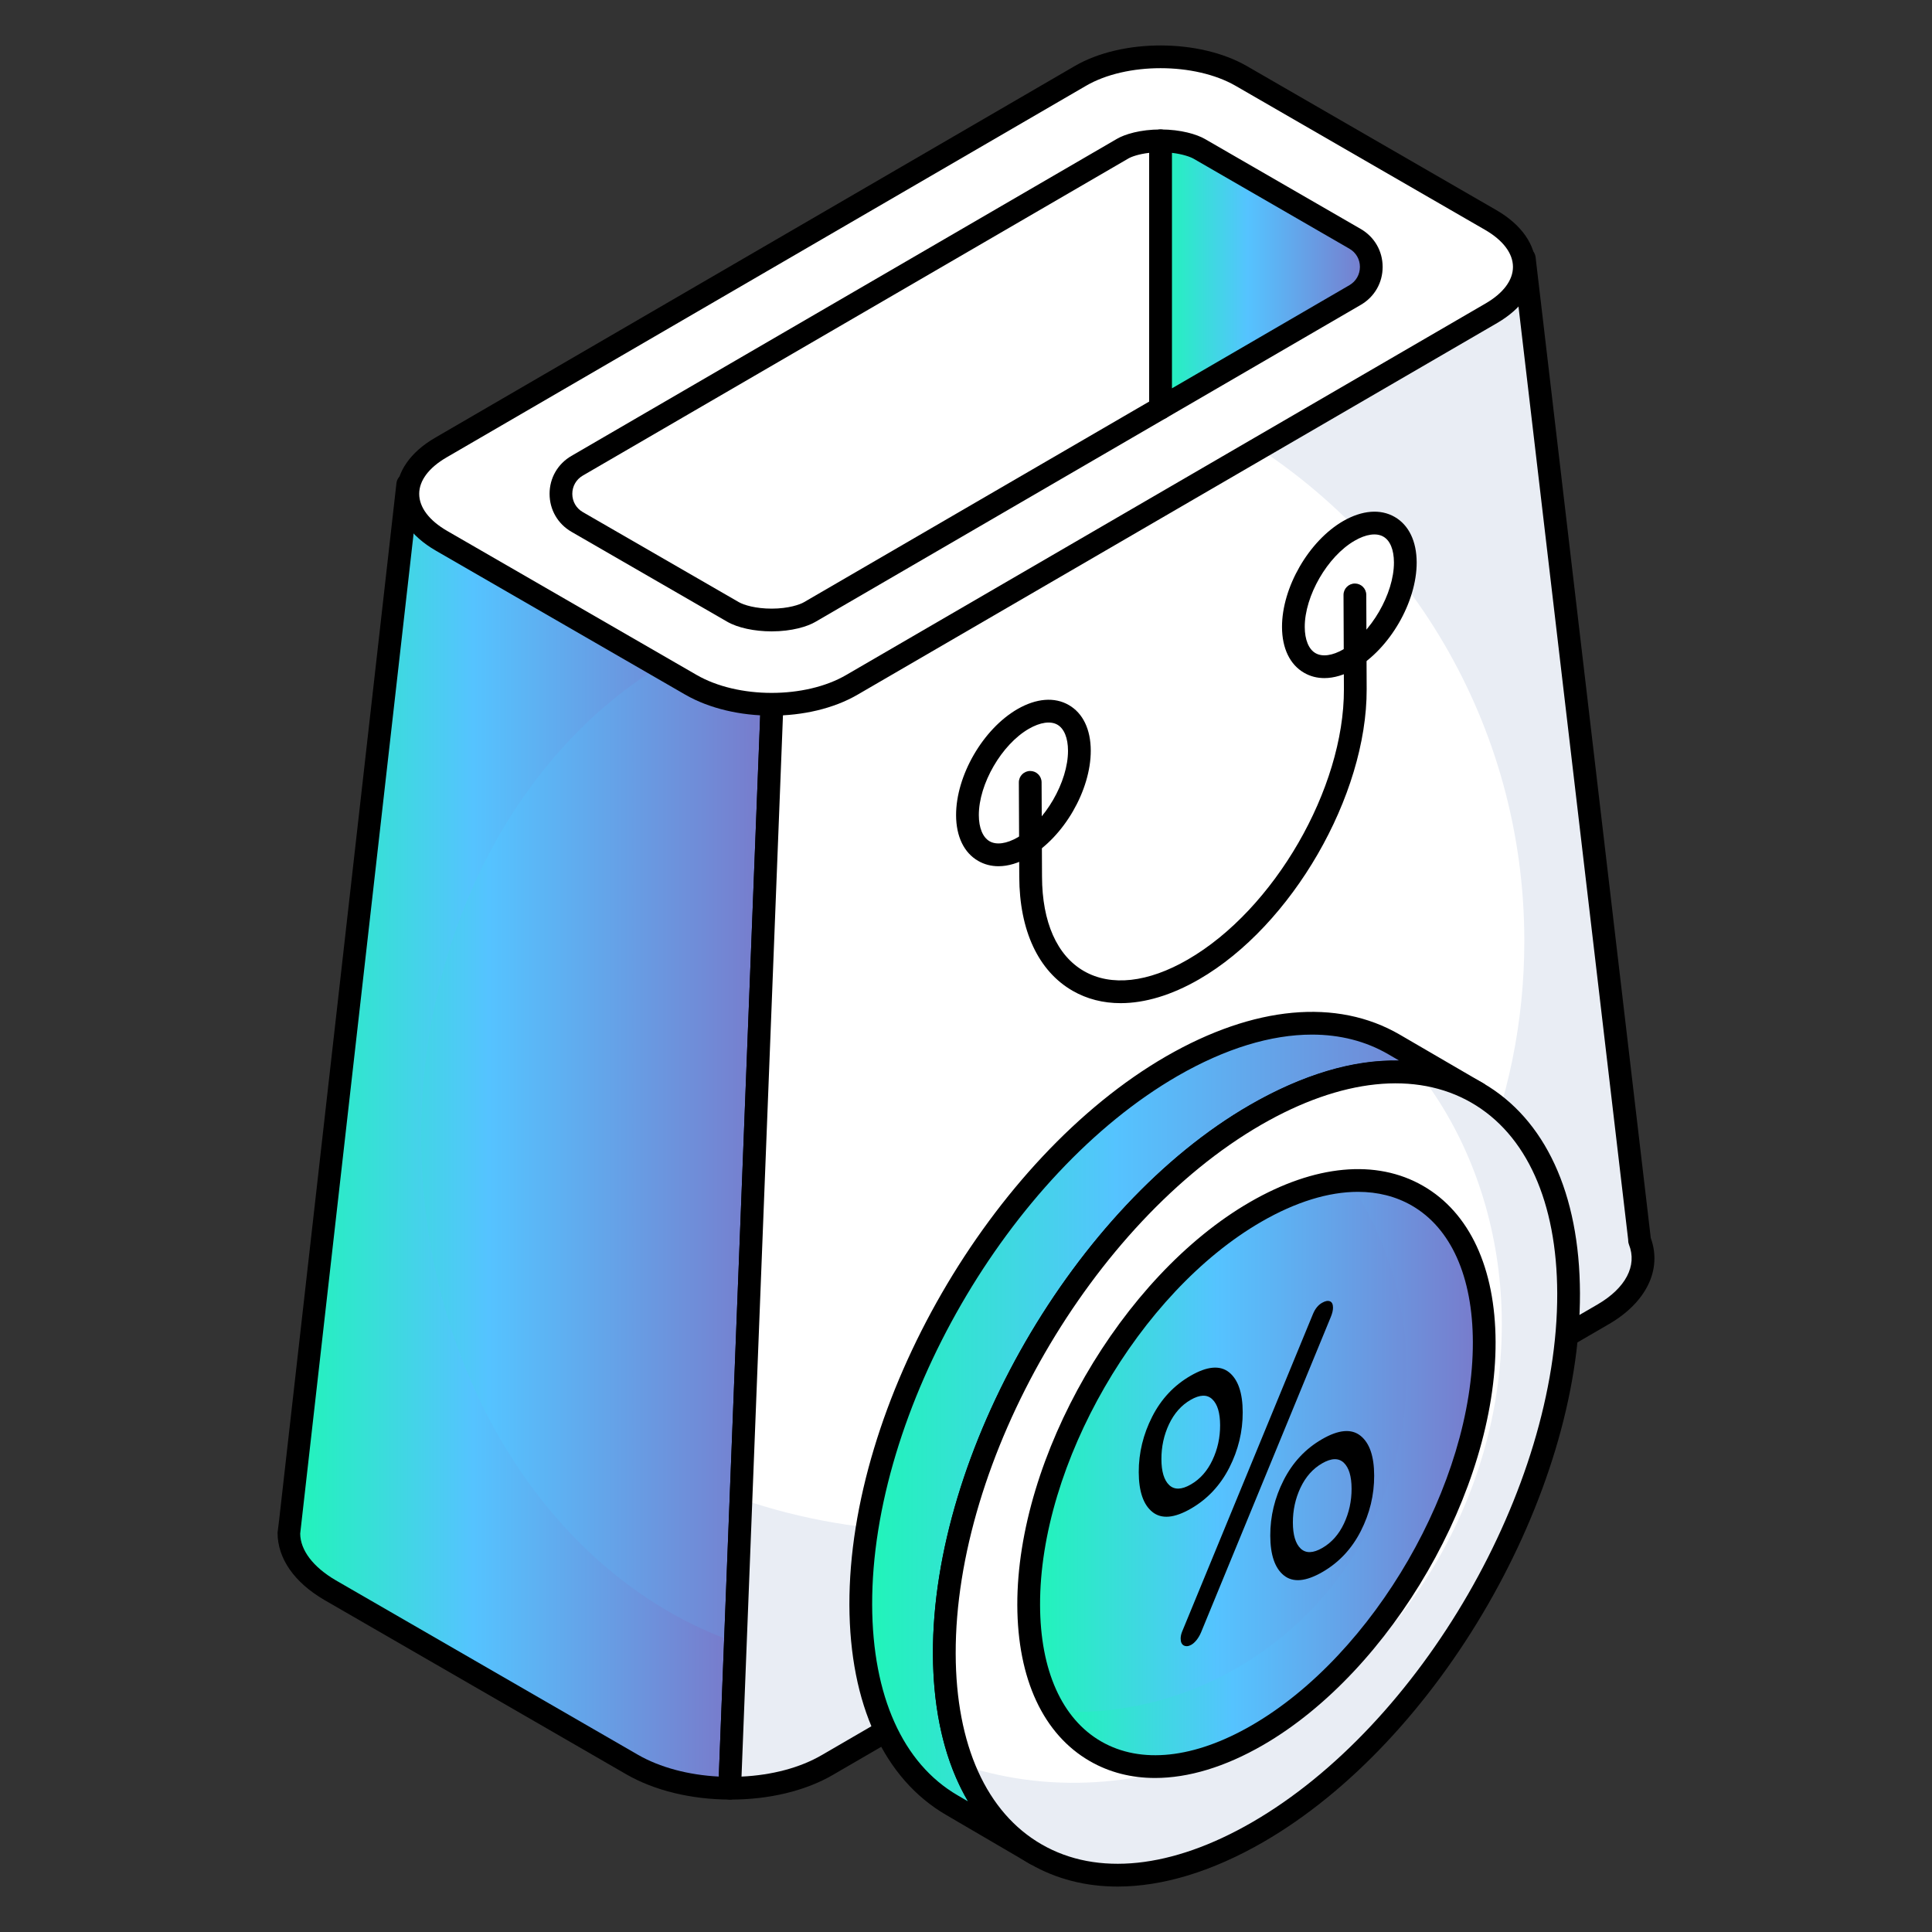 <svg width="104" height="104" viewBox="0 0 104 104" fill="none" xmlns="http://www.w3.org/2000/svg">
<rect x="0" y="0" width="104" height="104" fill="#333333" stroke="none"/>
<path d="M21.949 26.078L15.629 81.931L15.553 82.466V82.504C15.553 83.631 16.298 84.738 17.768 85.597L34.035 94.991C35.491 95.828 37.387 96.252 39.281 96.259L41.557 37.896L21.949 26.078Z" fill="url(#paint0_linear_1394_4338)"/>
<path d="M39.583 88.402L39.281 96.253C37.394 96.253 35.491 95.83 34.042 94.985L17.766 85.593C16.301 84.733 15.546 83.631 15.546 82.498V82.468L15.622 81.924L21.948 26.075L36.895 35.089C28.531 39.407 22.673 49.463 22.673 61.164C22.673 74.088 29.829 85.005 39.583 88.402Z" fill="url(#paint1_linear_1394_4338)"/>
<path d="M39.28 96.872C39.279 96.872 39.279 96.872 39.277 96.872C37.2 96.863 35.23 96.384 33.73 95.521L17.462 86.128C15.836 85.178 14.941 83.892 14.941 82.504L15.023 81.846L21.341 26.009C21.365 25.801 21.492 25.62 21.678 25.529C21.864 25.434 22.088 25.445 22.264 25.553L41.873 37.372C42.064 37.487 42.178 37.697 42.169 37.92L39.891 96.284C39.879 96.612 39.609 96.872 39.28 96.872ZM22.449 27.093L16.16 82.553C16.166 83.439 16.844 84.349 18.077 85.069L34.341 94.46C35.519 95.138 37.047 95.548 38.692 95.633L40.932 38.233L22.449 27.093Z" fill="black"/>
<path d="M88.258 66.772V66.734L82.053 13.915L41.557 37.896L39.281 96.259C41.187 96.267 43.09 95.853 44.536 95.01L86.311 70.743C88.143 69.674 88.812 68.166 88.258 66.772Z" fill="white"/>
<path d="M86.312 70.737L44.535 95.015C43.086 95.861 41.183 96.269 39.281 96.253L39.885 80.687C43.146 81.804 46.649 82.423 50.288 82.423C67.832 82.423 82.055 68.201 82.055 50.656C82.055 38.955 75.729 28.748 66.322 23.237L82.055 13.921L88.26 66.736V66.766C88.803 68.17 88.139 69.68 86.312 70.737Z" fill="#E9EDF4"/>
<path d="M39.331 96.872C39.153 96.869 38.966 96.817 38.838 96.683C38.723 96.563 38.662 96.402 38.669 96.236L40.947 37.872C40.954 37.664 41.068 37.474 41.245 37.37L81.74 13.389C81.918 13.283 82.136 13.276 82.325 13.367C82.51 13.458 82.637 13.639 82.661 13.843L88.862 66.644C89.477 68.336 88.626 70.102 86.618 71.272L44.843 95.538C43.369 96.399 41.413 96.872 39.331 96.872ZM42.157 38.253L39.916 95.634C41.561 95.558 43.072 95.154 44.228 94.481L86.003 70.215C87.51 69.335 88.141 68.133 87.688 66.998C87.659 66.926 87.645 66.85 87.645 66.772V66.734L81.555 14.92L42.157 38.253Z" fill="black"/>
<path d="M80.244 11.84C82.645 13.227 82.658 15.479 80.284 16.858L45.853 36.867C43.467 38.254 39.591 38.247 37.19 36.861L23.768 29.112C21.367 27.725 21.343 25.48 23.728 24.094L58.159 4.085C60.533 2.705 64.421 2.705 66.823 4.091L80.244 11.84Z" fill="white"/>
<path d="M41.538 38.523C39.867 38.523 38.193 38.146 36.884 37.391L23.463 29.643C22.096 28.853 21.342 27.768 21.342 26.587C21.341 25.417 22.079 24.345 23.421 23.565L57.852 3.556C60.401 2.073 64.56 2.08 67.129 3.562L80.55 11.311C81.912 12.098 82.665 13.182 82.667 14.364C82.668 15.534 81.932 16.608 80.592 17.388L46.161 37.396C44.869 38.147 43.205 38.523 41.538 38.523ZM62.474 3.67C61.01 3.67 59.551 3.985 58.468 4.614L24.037 24.623C23.087 25.174 22.564 25.871 22.566 26.585C22.566 27.311 23.102 28.021 24.076 28.582L37.497 36.331C39.727 37.62 43.34 37.621 45.545 36.338L79.977 16.331C80.924 15.779 81.445 15.082 81.443 14.365C81.442 13.638 80.907 12.93 79.938 12.371L66.517 4.622C65.417 3.988 63.943 3.67 62.474 3.67Z" fill="black"/>
<path d="M55.077 38.702C56.754 37.733 58.099 38.499 58.104 40.405C58.109 42.31 56.774 44.634 55.096 45.603C53.438 46.56 52.084 45.788 52.079 43.883C52.074 41.978 53.419 39.659 55.077 38.702Z" fill="white"/>
<path d="M53.748 46.629C53.357 46.629 52.988 46.534 52.658 46.344C51.893 45.905 51.47 45.031 51.466 43.884C51.461 41.753 52.913 39.244 54.77 38.171C55.784 37.587 56.767 37.508 57.534 37.952C58.293 38.389 58.713 39.26 58.716 40.403C58.722 42.538 57.265 45.057 55.401 46.133C54.831 46.462 54.268 46.629 53.748 46.629ZM55.382 39.232C53.918 40.077 52.686 42.205 52.691 43.881C52.692 44.562 52.903 45.073 53.267 45.284C53.633 45.496 54.187 45.421 54.789 45.073C56.259 44.225 57.497 42.087 57.491 40.406C57.489 39.727 57.283 39.22 56.923 39.012C56.553 38.797 55.991 38.881 55.382 39.232Z" fill="black"/>
<path d="M72.612 28.577C74.289 27.609 75.643 28.369 75.648 30.275C75.654 32.18 74.308 34.51 72.631 35.478C70.973 36.435 69.629 35.658 69.624 33.753C69.618 31.848 70.954 29.535 72.612 28.577Z" fill="white"/>
<path d="M71.29 36.502C70.899 36.502 70.531 36.408 70.203 36.218C69.438 35.779 69.015 34.904 69.011 33.754C69.005 31.626 70.452 29.118 72.306 28.047C73.321 27.465 74.307 27.383 75.076 27.826C75.836 28.264 76.256 29.133 76.26 30.273C76.266 32.408 74.807 34.928 72.937 36.009C72.368 36.336 71.808 36.502 71.29 36.502ZM72.918 29.108C71.459 29.95 70.23 32.077 70.235 33.751C70.237 34.435 70.448 34.949 70.812 35.158C71.181 35.373 71.734 35.294 72.325 34.949C73.801 34.098 75.042 31.957 75.036 30.276C75.034 29.591 74.831 29.097 74.467 28.888C74.092 28.672 73.529 28.752 72.918 29.108Z" fill="black"/>
<path d="M60.437 8.001L31.064 25.073C29.903 25.748 29.906 27.425 31.069 28.097L39.453 32.938C39.821 33.149 40.561 33.375 41.54 33.375C42.507 33.375 43.243 33.147 43.578 32.952L62.476 21.967V7.581C61.504 7.581 60.77 7.807 60.437 8.001Z" fill="white"/>
<path d="M41.54 33.987C40.605 33.987 39.712 33.793 39.147 33.468L30.762 28.627C30.025 28.2 29.584 27.437 29.584 26.585C29.582 25.735 30.022 24.971 30.756 24.544L60.129 7.472C60.546 7.229 61.38 6.969 62.475 6.969C62.813 6.969 63.088 7.244 63.088 7.581V21.967C63.088 22.185 62.971 22.387 62.783 22.496L43.885 33.48C43.467 33.724 42.629 33.987 41.54 33.987ZM61.863 8.228C61.286 8.294 60.895 8.441 60.744 8.53L31.372 25.601C31.018 25.807 30.807 26.174 30.807 26.584C30.807 26.994 31.019 27.362 31.375 27.567L39.76 32.407C40.043 32.572 40.681 32.763 41.54 32.763C42.447 32.763 43.066 32.54 43.268 32.422L61.863 21.615V8.228Z" fill="black"/>
<path d="M72.943 12.856L64.558 8.015C64.212 7.814 63.457 7.581 62.475 7.581V21.967L72.948 15.88C74.109 15.205 74.106 13.527 72.943 12.856Z" fill="url(#paint2_linear_1394_4338)"/>
<path d="M62.475 22.579C62.369 22.579 62.265 22.551 62.17 22.497C61.981 22.388 61.863 22.187 61.863 21.967V7.581C61.863 7.244 62.138 6.969 62.475 6.969C63.579 6.969 64.433 7.236 64.865 7.484L73.25 12.326C73.986 12.752 74.427 13.514 74.428 14.365C74.43 15.216 73.992 15.979 73.256 16.408L62.783 22.496C62.687 22.551 62.581 22.579 62.475 22.579ZM63.087 8.228V20.904L72.64 15.351C72.994 15.145 73.206 14.777 73.205 14.366C73.205 13.957 72.993 13.591 72.637 13.387L64.252 8.544C64.093 8.452 63.682 8.297 63.087 8.228Z" fill="black"/>
<path d="M60.323 54C59.384 54 58.511 53.779 57.738 53.334C55.895 52.273 54.876 50.093 54.867 47.195L54.845 42.117C54.843 41.779 55.117 41.503 55.454 41.502H55.457C55.793 41.502 56.068 41.775 56.069 42.111L56.092 47.191C56.098 49.636 56.898 51.44 58.347 52.273C59.808 53.113 61.793 52.895 63.935 51.656C68.587 48.971 72.36 42.443 72.343 37.105L72.322 32.026C72.321 31.687 72.594 31.413 72.932 31.411H72.935C73.271 31.411 73.546 31.684 73.547 32.02L73.568 37.1C73.585 42.829 69.538 49.834 64.547 52.717C63.07 53.57 61.632 54 60.323 54Z" fill="black"/>
<path d="M79.538 58.84C76.483 57.064 72.261 57.322 67.585 60.017C58.305 65.374 50.801 78.359 50.832 89.022C50.853 94.317 52.721 98.043 55.736 99.798L51.239 97.17C48.224 95.416 46.356 91.689 46.336 86.394C46.304 75.731 53.809 62.746 63.088 57.389C67.764 54.695 71.986 54.447 75.041 56.222L79.538 58.84Z" fill="url(#paint3_linear_1394_4338)"/>
<path d="M55.735 100.411C55.63 100.411 55.524 100.384 55.427 100.327L50.93 97.698C47.593 95.757 45.744 91.743 45.723 86.397C45.692 75.558 53.343 62.307 62.781 56.858C67.501 54.141 71.961 53.725 75.348 55.693L79.842 58.31C79.842 58.31 79.844 58.31 79.845 58.312C80.138 58.482 80.237 58.855 80.066 59.148C79.896 59.441 79.523 59.541 79.23 59.369C76.25 57.638 72.222 58.052 67.889 60.547C58.792 65.799 51.414 78.572 51.445 89.021C51.463 93.902 53.087 97.535 56.021 99.258L56.041 99.268C56.041 99.27 56.042 99.27 56.042 99.27C56.334 99.441 56.434 99.815 56.263 100.106C56.15 100.302 55.945 100.411 55.735 100.411ZM70.621 55.693C68.419 55.693 65.958 56.44 63.392 57.919C54.295 63.172 46.917 75.945 46.948 86.392C46.966 91.286 48.598 94.926 51.547 96.641L52.113 96.972C50.886 94.893 50.232 92.193 50.22 89.025C50.189 78.185 57.84 64.934 67.278 59.487C70.113 57.855 72.839 57.02 75.32 57.093L74.733 56.751C73.517 56.044 72.129 55.693 70.621 55.693Z" fill="black"/>
<path d="M67.584 60.017C76.87 54.655 84.407 58.958 84.437 69.621C84.468 80.276 76.979 93.269 67.693 98.63C58.414 103.988 50.863 99.677 50.833 89.022C50.803 78.36 58.305 65.374 67.584 60.017Z" fill="white"/>
<path d="M76.413 57.792C81.357 64.193 82.398 73.676 78.339 82.169C73.218 92.89 61.768 98.271 51.859 95.034C54.222 101.092 60.436 102.82 67.691 98.635C76.975 93.265 84.469 80.275 84.438 69.616C84.418 62.674 81.212 58.427 76.413 57.792Z" fill="#E9EDF4"/>
<path d="M60.157 101.554C58.448 101.554 56.864 101.152 55.463 100.346C52.098 98.41 50.237 94.389 50.22 89.024C50.19 78.186 57.842 64.936 67.277 59.487C71.983 56.772 76.435 56.351 79.814 58.296C83.174 60.23 85.034 64.251 85.05 69.62C85.08 80.462 77.432 93.714 68 99.161C65.246 100.75 62.577 101.554 60.157 101.554ZM67.889 60.548C58.792 65.801 51.415 78.574 51.445 89.021C51.459 93.931 53.103 97.576 56.074 99.285C59.062 101.007 63.081 100.586 67.387 98.101C76.482 92.851 83.855 80.075 83.826 69.623C83.812 64.709 82.171 61.063 79.203 59.356C76.217 57.637 72.198 58.06 67.889 60.548Z" fill="black"/>
<path d="M67.598 65.234C74.374 61.321 79.874 64.461 79.896 72.242C79.918 80.017 74.454 89.498 67.678 93.411C60.907 97.32 55.397 94.174 55.375 86.399C55.352 78.619 60.827 69.143 67.598 65.234Z" fill="url(#paint4_linear_1394_4338)"/>
<path d="M72.601 63.568C75.239 67.463 76.372 72.417 75.376 77.445C73.584 86.468 65.556 92.629 56.807 92.131C58.861 95.43 62.955 96.139 67.672 93.413C74.455 89.493 79.919 80.021 79.894 72.243C79.882 66.518 76.882 63.294 72.601 63.568Z" fill="url(#paint5_linear_1394_4338)"/>
<path d="M62.178 95.709C60.902 95.709 59.719 95.409 58.671 94.805C56.162 93.362 54.774 90.378 54.762 86.401C54.74 78.439 60.36 68.705 67.292 64.704C70.776 62.692 74.086 62.385 76.604 63.835C79.11 65.276 80.496 68.262 80.508 72.24C80.531 80.206 74.912 89.941 67.983 93.941C65.948 95.116 63.972 95.709 62.178 95.709ZM73.099 64.157C71.52 64.157 69.752 64.698 67.904 65.764C61.31 69.57 55.965 78.826 55.987 86.398C55.996 89.92 57.167 92.529 59.28 93.745C61.415 94.974 64.285 94.662 67.371 92.88C73.962 89.076 79.306 79.819 79.284 72.243C79.275 68.72 78.105 66.109 75.995 64.895C75.139 64.402 74.162 64.157 73.099 64.157Z" fill="black"/>
<path d="M73.237 77.288C73.725 77.678 73.97 78.393 73.972 79.435C73.975 80.472 73.735 81.468 73.252 82.418C72.765 83.374 72.079 84.107 71.186 84.623C70.293 85.138 69.605 85.198 69.114 84.807C68.627 84.417 68.382 83.702 68.379 82.664C68.376 81.623 68.617 80.627 69.1 79.677C69.587 78.721 70.273 77.987 71.166 77.472C72.059 76.956 72.747 76.897 73.237 77.288ZM72.346 82.014C72.621 81.429 72.758 80.803 72.756 80.137C72.754 79.471 72.615 79.005 72.337 78.739C72.056 78.474 71.668 78.485 71.169 78.773C70.671 79.061 70.284 79.497 70.005 80.085C69.73 80.67 69.594 81.296 69.596 81.962C69.598 82.628 69.737 83.094 70.015 83.36C70.296 83.625 70.684 83.614 71.182 83.326C71.681 83.038 72.068 82.601 72.346 82.014Z" fill="black"/>
<path d="M71.756 70.391C71.757 70.538 71.713 70.71 71.633 70.904L64.651 87.876C64.591 88.016 64.517 88.147 64.426 88.266C64.332 88.386 64.234 88.477 64.13 88.538C63.978 88.625 63.847 88.635 63.728 88.579C63.613 88.518 63.556 88.396 63.555 88.206C63.555 88.086 63.581 87.958 63.638 87.821L70.677 70.735C70.791 70.456 70.953 70.254 71.162 70.133C71.337 70.032 71.478 70.004 71.59 70.049C71.698 70.091 71.756 70.205 71.756 70.391Z" fill="black"/>
<path d="M66.175 79.004C65.688 79.959 65.002 80.693 64.109 81.209C63.216 81.724 62.528 81.784 62.037 81.392C61.55 81.003 61.302 80.289 61.299 79.248C61.296 78.21 61.539 77.212 62.023 76.259C62.509 75.307 63.196 74.573 64.089 74.058C64.981 73.542 65.67 73.482 66.16 73.87C66.647 74.263 66.892 74.979 66.895 76.017C66.898 77.058 66.658 78.054 66.175 79.004ZM62.938 79.942C63.218 80.206 63.607 80.196 64.105 79.908C64.604 79.62 64.991 79.183 65.266 78.598C65.544 78.01 65.681 77.385 65.679 76.719C65.677 76.053 65.537 75.587 65.257 75.322C64.979 75.056 64.591 75.067 64.092 75.355C63.594 75.642 63.207 76.079 62.928 76.666C62.653 77.252 62.517 77.878 62.519 78.543C62.52 79.21 62.66 79.676 62.938 79.942Z" fill="black"/>
<defs>
<linearGradient id="paint0_linear_1394_4338" x1="15.916" y1="27.059" x2="41.558" y2="27.059" gradientUnits="userSpaceOnUse">
<stop stop-color="#20F5B9"/>
<stop offset="0.405" stop-color="#55C3FF"/>
<stop offset="0.969" stop-color="#777DCD"/>
</linearGradient>
<linearGradient id="paint1_linear_1394_4338" x1="15.882" y1="27.056" x2="39.583" y2="27.057" gradientUnits="userSpaceOnUse">
<stop stop-color="#20F5B9"/>
<stop offset="0.405" stop-color="#55C3FF"/>
<stop offset="0.969" stop-color="#777DCD"/>
</linearGradient>
<linearGradient id="paint2_linear_1394_4338" x1="62.634" y1="7.782" x2="73.817" y2="7.782" gradientUnits="userSpaceOnUse">
<stop stop-color="#20F5B9"/>
<stop offset="0.405" stop-color="#55C3FF"/>
<stop offset="0.969" stop-color="#777DCD"/>
</linearGradient>
<linearGradient id="paint3_linear_1394_4338" x1="46.8" y1="55.713" x2="79.539" y2="55.714" gradientUnits="userSpaceOnUse">
<stop stop-color="#20F5B9"/>
<stop offset="0.405" stop-color="#55C3FF"/>
<stop offset="0.969" stop-color="#777DCD"/>
</linearGradient>
<linearGradient id="paint4_linear_1394_4338" x1="55.717" y1="63.991" x2="79.897" y2="63.992" gradientUnits="userSpaceOnUse">
<stop stop-color="#20F5B9"/>
<stop offset="0.405" stop-color="#55C3FF"/>
<stop offset="0.969" stop-color="#777DCD"/>
</linearGradient>
<linearGradient id="paint5_linear_1394_4338" x1="57.13" y1="63.993" x2="79.895" y2="63.994" gradientUnits="userSpaceOnUse">
<stop stop-color="#20F5B9"/>
<stop offset="0.405" stop-color="#55C3FF"/>
<stop offset="0.969" stop-color="#777DCD"/>
</linearGradient>
</defs>
</svg>
